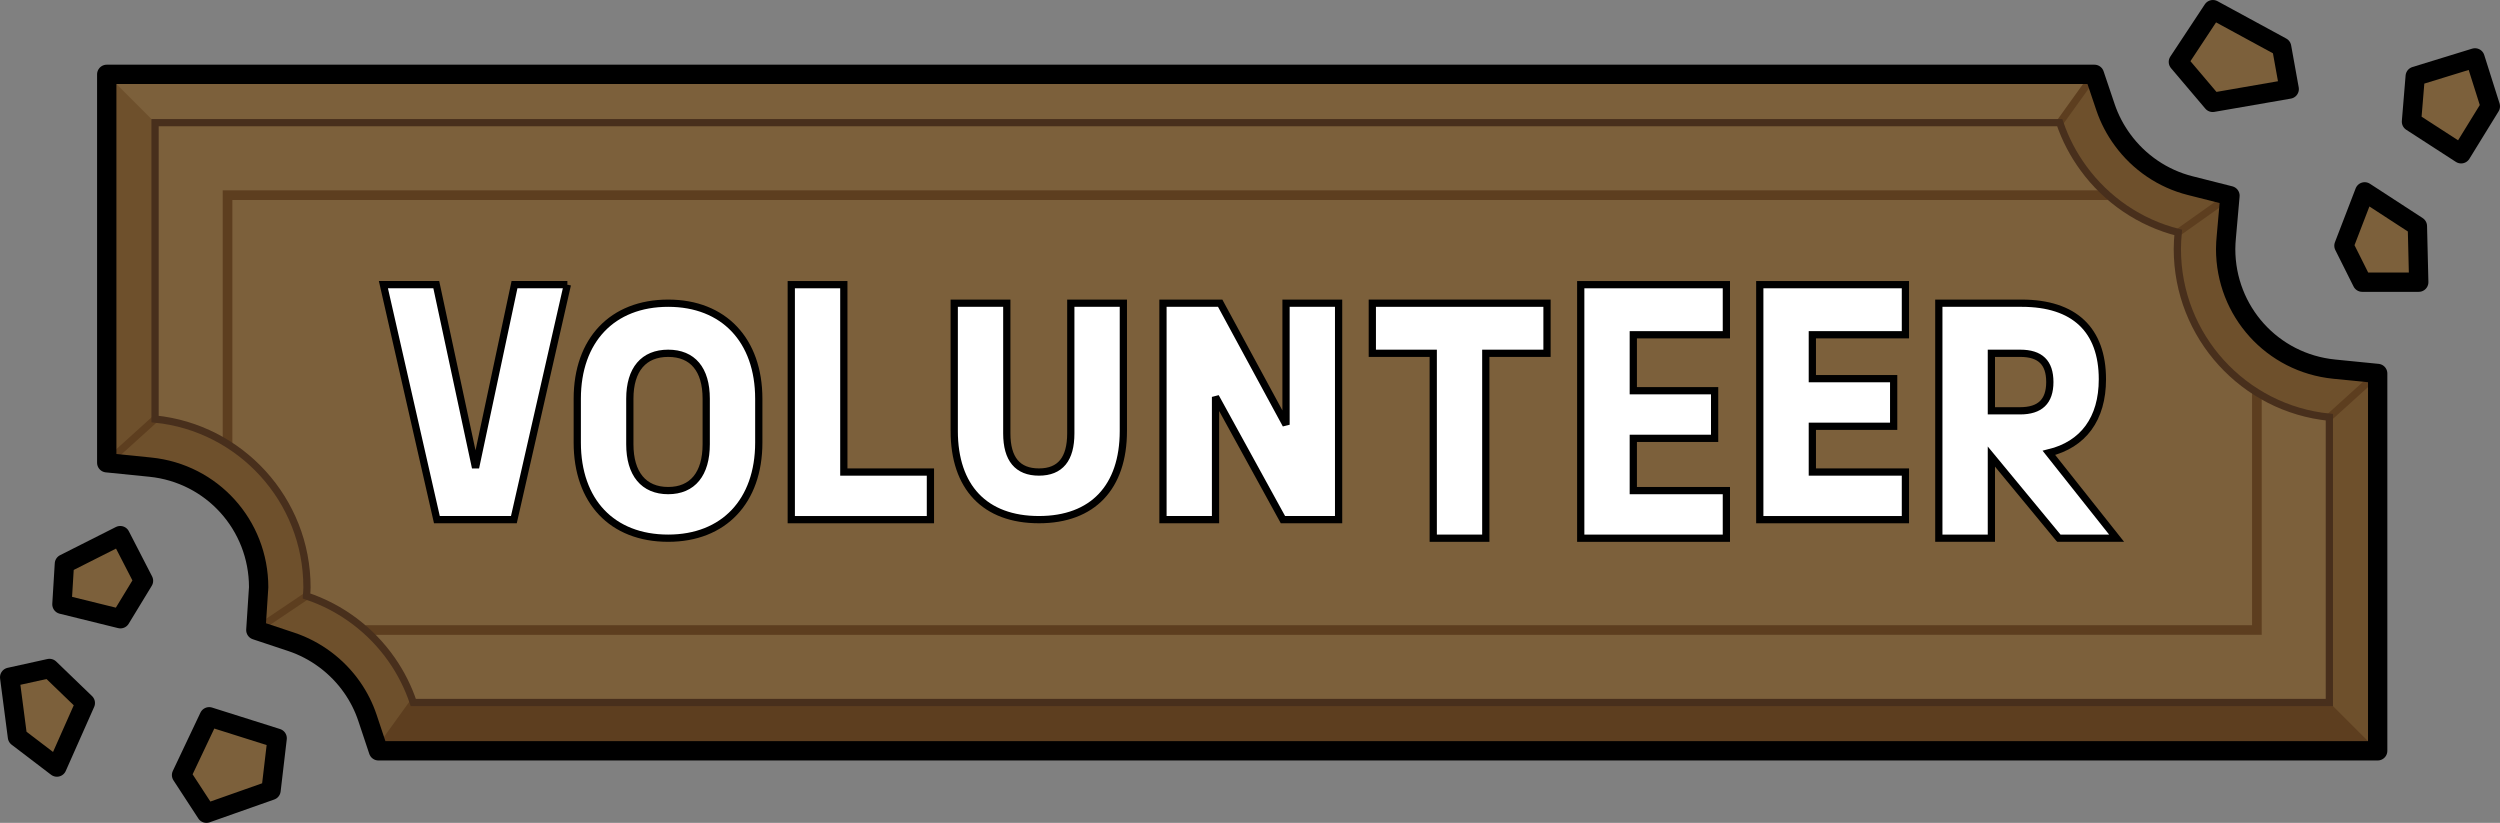 <?xml version="1.0" encoding="UTF-8"?>
<svg id="Layer_2" data-name="Layer 2" xmlns="http://www.w3.org/2000/svg" viewBox="0 0 258.705 85.151">
  <rect x="0" y="0" width="258.705" height="85.151" fill="#808080" stroke="none"/>
  <defs>
    <style>
      .cls-1 {
        fill: #6e502c;
      }

      .cls-2 {
        fill: #5d3e1f;
      }

      .cls-3, .cls-4 {
        fill: #7c603b;
      }

      .cls-5 {
        fill: #fff;
      }

      .cls-5, .cls-6, .cls-7 {
        stroke-width: .75px;
      }

      .cls-5, .cls-4, .cls-8 {
        stroke: #000;
      }

      .cls-6, .cls-7, .cls-9 {
        stroke-miterlimit: 10;
      }

      .cls-6, .cls-7, .cls-9, .cls-8 {
        fill: none;
      }

      .cls-6, .cls-9 {
        stroke: #5d3e1f;
      }

      .cls-7 {
        stroke: #482f1c;
      }

      .cls-4, .cls-8 {
        stroke-linejoin: round;
        stroke-width: 2px;
      }
    </style>
  </defs>
  <g id="buttons">
    <g>
      <g>
        <path class="cls-1" d="m39.163,77.694l-1.14-3.419c-.37-1.108-.904-2.17-1.591-3.154-1.529-2.19-3.766-3.862-6.294-4.703l-3.662-1.218.271-4.139c.007-.096.018-.189.019-.288,0-6.443-4.824-11.789-11.222-12.435l-4.498-.453V7.694h205.689l1.147,3.402c.405,1.2.998,2.337,1.763,3.378,1.716,2.349,4.194,4.025,6.986,4.731l4.131,1.046-.377,4.244c-.035.391-.07.847-.07,1.268,0,6.451,4.826,11.797,11.227,12.435l4.504.449v39.047H39.163Z"/>
        <path class="cls-1" d="m246.046,42.954v34.74H43.676c-.06-1.74-.37-3.42-.91-5-.53-1.59-1.29-3.08-2.23-4.43-2.13-3.05-5.21-5.39-8.82-6.59.02-.3.05-.59.05-.9,0-9.06-6.9-16.52-15.72-17.41-.59-.06-1.18-.09-1.78-.09-1.1,0-2.18.12-3.22.31V7.694h201.2c.06,1.74.37,3.42.9,5,.58,1.72,1.42,3.31,2.47,4.74,2.36,3.23,5.8,5.61,9.79,6.62-.05.56-.09,1.13-.09,1.71,0,9.07,6.9,16.53,15.73,17.41.58.06,1.17.09,1.77.09,1.11,0,2.18-.11,3.23-.31Z"/>
        <path class="cls-3" d="m215.616,17.434l-78.32,14.58L16.046,12.694l-5-5h201.2c.057,1.656.341,3.258.825,4.772.024.076.049.152.075.228.58,1.72,1.42,3.31,2.47,4.74Z"/>
        <path class="cls-2" d="m246.046,77.694H43.676c-.06-1.74-.37-3.42-.91-5-.53-1.59-1.29-3.08-2.23-4.43l110.74-20.04,89.77,24.47,5,5Z"/>
        <path class="cls-3" d="m241.046,43.174v29.52H42.766c-.53-1.59-1.29-3.08-2.23-4.43-.79-1.13-1.71-2.16-2.73-3.07-1.75-1.56-3.82-2.76-6.09-3.52.02-.3.05-.59.05-.9,0-.8-.05-1.59-.16-2.36v-.01c-.38-2.81-1.42-5.39-2.96-7.61-1.36-1.94-3.09-3.59-5.1-4.86-2.21-1.39-4.76-2.3-7.5-2.57V12.694h197.1c.58,1.72,1.42,3.31,2.47,4.74.74,1.01,1.58,1.93,2.51,2.76,2.05,1.82,4.54,3.17,7.28,3.86-.05.56-.09,1.13-.09,1.71,0,.38.01.76.04,1.14.2,3.1,1.2,5.97,2.8,8.42,1.39,2.13,3.23,3.94,5.39,5.29,2.21,1.38,4.76,2.29,7.5,2.56Z"/>
        <polygon class="cls-3" points="212.03 7.902 216.586 7.902 212.832 12.589 212.03 7.902"/>
        <path class="cls-9" d="m23.546,45.934v-25.74h194.58m15.42,20.42v24.58H37.806"/>
        <line class="cls-6" x1="11.046" y1="47.885" x2="16.046" y2="43.364"/>
        <line class="cls-6" x1="26.476" y1="65.2" x2="31.716" y2="61.674"/>
        <line class="cls-6" x1="39.163" y1="77.694" x2="42.766" y2="72.694"/>
        <line class="cls-6" x1="213.146" y1="12.694" x2="216.736" y2="7.694"/>
        <line class="cls-6" x1="225.406" y1="24.054" x2="230.763" y2="20.252"/>
        <line class="cls-6" x1="241.046" y1="43.174" x2="246.046" y2="38.647"/>
        <polygon class="cls-2" points="42.977 72.868 39.473 77.603 44.17 77.51 42.977 72.868"/>
        <polygon class="cls-4" points="228.994 1 225.424 6.406 228.973 10.593 236.891 9.219 236.107 4.866 228.994 1"/>
        <polygon class="cls-4" points="256.119 5.991 249.933 7.894 249.545 12.589 254.682 15.913 257.705 11.004 256.119 5.991"/>
        <polygon class="cls-4" points="244.701 19.854 242.557 25.425 244.445 29.2 250.296 29.2 250.156 23.403 244.701 19.854"/>
        <path class="cls-8" d="m241.542,38.198c-6.4-.638-11.227-5.983-11.227-12.435,0-.421.035-.877.07-1.268l.377-4.244-4.131-1.046c-2.792-.706-5.271-2.383-6.986-4.731-.765-1.041-1.357-2.178-1.763-3.378l-1.147-3.402h-4.49v-0H11.046v35.89c0,0,0-0.0 0-0v4.302l4.498.453c6.397.646,11.222,5.991,11.222,12.435-.001.099-.012.192-.019.288l-.271,4.139,3.662,1.218c2.528.841,4.765,2.513,6.294,4.703.687.984,1.221,2.046,1.591,3.154l1.14,3.419h206.884v-39.047l-4.504-.449Z"/>
        <polygon class="cls-4" points="21.645 74.174 18.788 80.205 21.361 84.151 28.046 81.792 28.681 76.396 21.645 74.174"/>
        <polygon class="cls-4" points="12.442 55.429 6.665 58.345 6.409 62.535 12.461 64.028 14.849 60.103 12.442 55.429"/>
        <polygon class="cls-4" points="8.829 72.75 5.121 69.175 1 70.085 1.807 76.265 5.889 79.377 8.829 72.75"/>
        <path class="cls-7" d="m241.046,43.174v29.52H42.766c-.53-1.59-1.29-3.08-2.23-4.43-2.13-3.05-5.21-5.39-8.82-6.59.02-.3.05-.59.05-.9,0-9.06-6.9-16.52-15.72-17.41V12.694h197.1c.58,1.72,1.42,3.31,2.47,4.74,2.36,3.23,5.8,5.61,9.79,6.62-.05.56-.09,1.13-.09,1.71,0,9.07,6.9,16.53,15.73,17.41Z"/>
      </g>
      <g>
        <path class="cls-5" d="m58.713,29.456l-5.536,24.318h-7.967l-5.536-24.318h5.472l4.063,18.943,4.032-18.943h5.472Z"/>
        <path class="cls-5" d="m59.737,45.807v-4.544c0-6.047,3.616-9.887,9.407-9.887,5.76,0,9.376,3.84,9.376,9.887v4.544c0,6.047-3.616,9.887-9.376,9.887-5.823,0-9.407-3.84-9.407-9.887Zm13.344.16v-4.704c0-3.04-1.408-4.704-3.937-4.704-2.527,0-3.968,1.664-3.968,4.704v4.704c0,3.072,1.44,4.8,3.968,4.8,2.528,0,3.937-1.728,3.937-4.8Z"/>
        <path class="cls-5" d="m96.281,48.847v4.928h-14.399v-24.318h5.439v19.391h8.96Z"/>
        <path class="cls-5" d="m98.746,44.591v-13.215h5.439v13.471c0,2.656,1.12,4,3.327,4,2.208,0,3.296-1.344,3.296-4v-13.471h5.439v13.215c0,5.823-3.167,9.183-8.735,9.183-5.6,0-8.767-3.36-8.767-9.183Z"/>
        <path class="cls-5" d="m138.521,31.376v22.398h-5.76l-6.976-12.703v12.703h-5.439v-22.398h5.92l6.815,12.575v-12.575h5.439Z"/>
        <path class="cls-5" d="m160.088,36.56h-6.335v19.135h-5.439v-19.135h-6.304v-5.184h18.078v5.184Z"/>
        <path class="cls-5" d="m169.017,34.64v5.792h8.416v4.928h-8.416v5.408h9.632v4.928h-15.071v-26.238h15.071v5.184h-9.632Z"/>
        <path class="cls-5" d="m187.544,34.64v4.544h8.416v4.928h-8.416v4.735h9.632v4.928h-15.071v-24.318h15.071v5.184h-9.632Z"/>
        <path class="cls-5" d="m213.048,55.694l-6.976-8.447v8.447h-5.439v-24.318h8.575c5.44,0,8.352,2.752,8.352,7.872,0,4.096-1.983,6.751-5.535,7.615l7.007,8.832h-5.983Zm-3.999-19.135h-2.977v5.952h2.977c2.048,0,3.071-.96,3.071-2.976,0-2.016-.992-2.976-3.071-2.976Z"/>
      </g>
    </g>
  </g>
</svg>